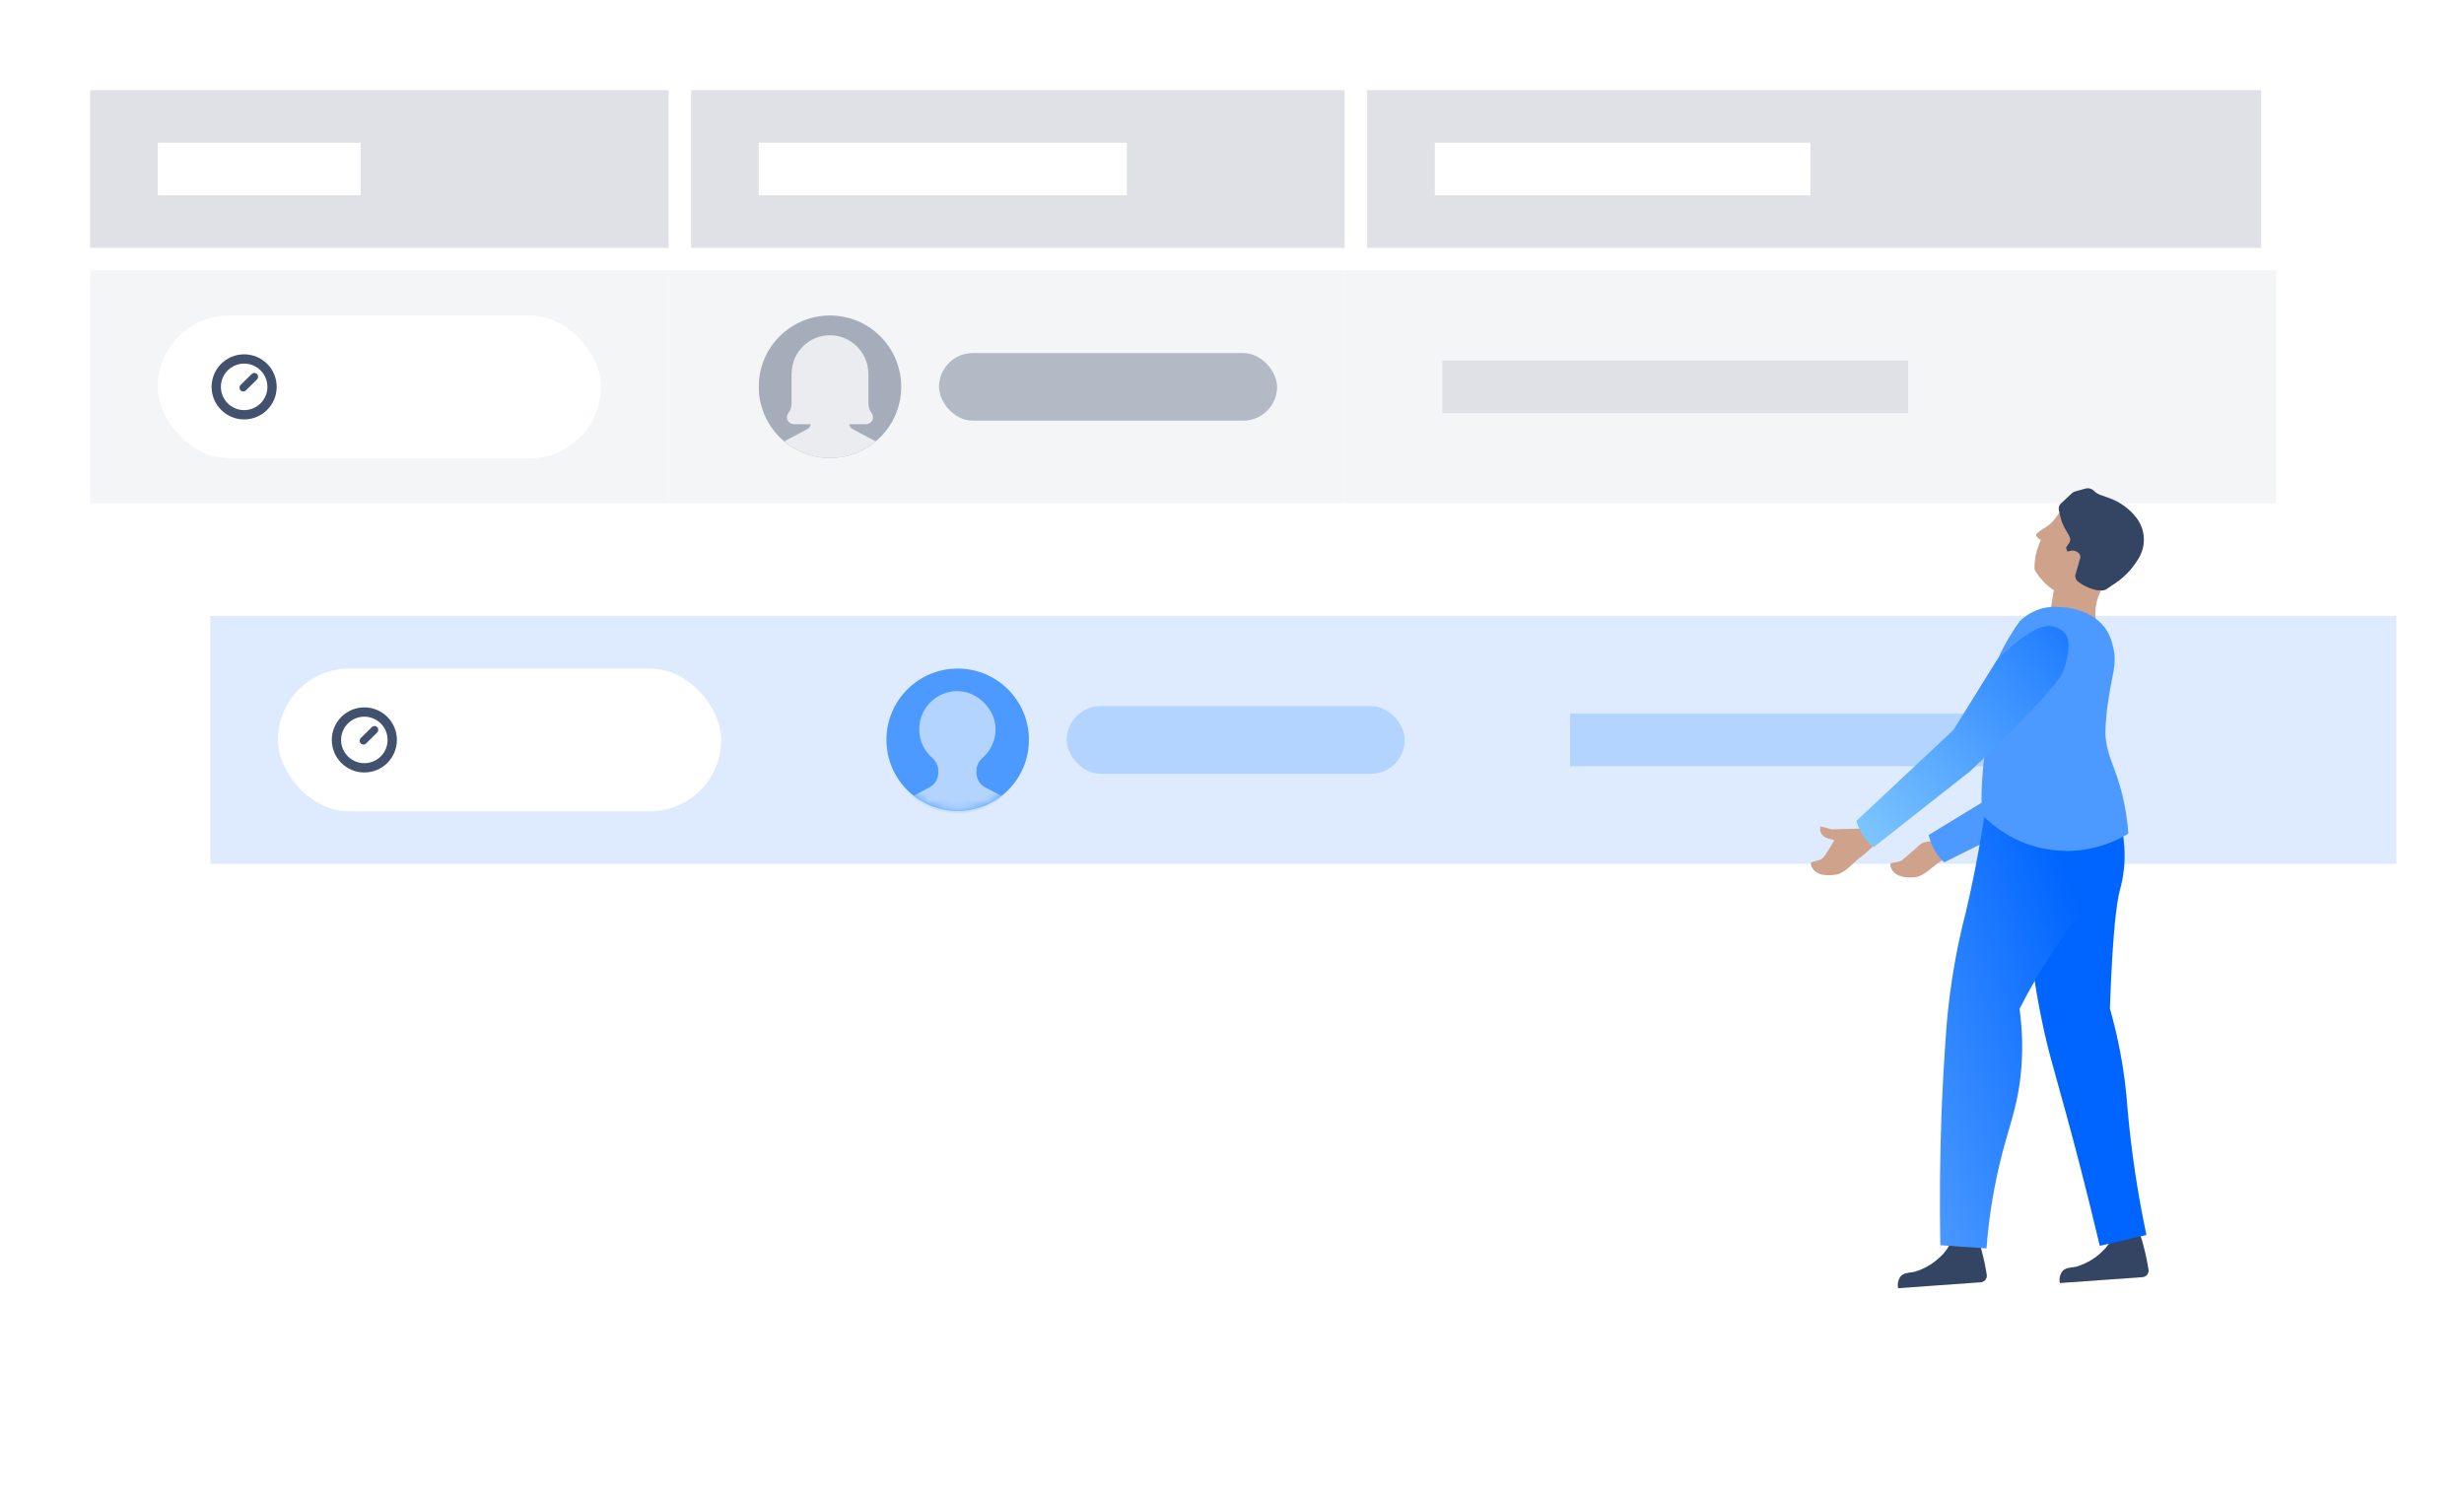 <svg width="328" height="200" viewBox="0 0 328 200" fill="none" xmlns="http://www.w3.org/2000/svg">
<rect width="328" height="200" fill="white"/>
<rect width="328" height="200" fill="white"/>
<rect x="12" y="12" width="77" height="21" fill="#DFE1E6"/>
<rect x="92" y="12" width="87" height="21" fill="#DFE1E6"/>
<rect x="182" y="12" width="119" height="21" fill="#DFE1E6"/>
<rect x="101" y="19" width="49" height="7" fill="white"/>
<rect x="21" y="19" width="27" height="7" fill="white"/>
<rect x="191" y="19" width="50" height="7" fill="white"/>
<rect x="89" y="36" width="90" height="31" fill="#F4F5F7"/>
<rect x="125" y="47" width="45" height="9" rx="4.5" fill="#B3BAC5"/>
<path fill-rule="evenodd" clip-rule="evenodd" d="M119.968 51.484C119.968 56.722 115.722 60.968 110.484 60.968C105.246 60.968 101 56.722 101 51.484C101 46.246 105.246 42 110.484 42C115.722 42 119.968 46.246 119.968 51.484Z" fill="#A5ADBA"/>
<path fill-rule="evenodd" clip-rule="evenodd" d="M113.485 57.116C113.239 56.985 113.083 56.741 113.05 56.469H115.25C115.688 56.469 116.092 56.181 116.19 55.755C116.261 55.446 116.175 55.156 115.998 54.945C115.718 54.612 115.601 54.172 115.601 53.737V49.716H115.586C115.586 49.629 115.586 49.542 115.581 49.453C115.443 46.87 113.313 44.754 110.729 44.633C107.804 44.497 105.39 46.823 105.381 49.716H105.367V53.738C105.367 54.172 105.25 54.613 104.971 54.945C104.793 55.156 104.708 55.446 104.779 55.755C104.877 56.181 105.281 56.469 105.719 56.469H107.918C107.886 56.741 107.729 56.985 107.483 57.116L104.392 58.751C106.04 60.134 108.164 60.968 110.484 60.968C112.804 60.968 114.928 60.134 116.577 58.751L113.485 57.116Z" fill="#EBECF0"/>
<rect x="12" y="36" width="77" height="31" fill="#F4F5F7"/>
<rect x="179" y="36" width="124" height="31" fill="#F4F5F7"/>
<rect x="192" y="48" width="62" height="7" fill="#DFE1E6"/>
<rect x="21" y="42" width="59" height="19" rx="9.5" fill="white"/>
<path fill-rule="evenodd" clip-rule="evenodd" d="M28.167 51.5C28.167 53.893 30.107 55.833 32.5 55.833C34.893 55.833 36.833 53.893 36.833 51.5C36.833 49.107 34.893 47.167 32.5 47.167C30.107 47.167 28.167 49.107 28.167 51.5ZM32.5 54.595C34.209 54.595 35.595 53.209 35.595 51.5C35.595 49.791 34.209 48.405 32.5 48.405C30.791 48.405 29.405 49.791 29.405 51.5C29.405 53.209 30.791 54.595 32.5 54.595ZM32.728 51.976C32.53 52.171 32.214 52.166 32.022 51.964C31.83 51.762 31.835 51.44 32.033 51.244L33.51 49.786C33.709 49.591 34.025 49.596 34.217 49.798C34.408 50 34.403 50.322 34.205 50.518L32.728 51.976Z" fill="#42526E"/>
<rect x="28" y="82" width="291" height="33" fill="#DEEBFF"/>
<rect x="142" y="94" width="45" height="9" rx="4.5" fill="#B2D4FF"/>
<path fill-rule="evenodd" clip-rule="evenodd" d="M136.968 98.484C136.968 103.722 132.722 107.968 127.484 107.968C122.246 107.968 118 103.722 118 98.484C118 93.246 122.246 89 127.484 89C132.722 89 136.968 93.246 136.968 98.484Z" fill="#4C9AFF"/>
<mask id="mask0" mask-type="alpha" maskUnits="userSpaceOnUse" x="118" y="89" width="19" height="19">
<path fill-rule="evenodd" clip-rule="evenodd" d="M136.968 98.484C136.968 103.722 132.722 107.968 127.484 107.968C122.246 107.968 118 103.722 118 98.484C118 93.246 122.246 89 127.484 89C132.722 89 136.968 93.246 136.968 98.484" fill="#4C9AFF"/>
</mask>
<g mask="url(#mask0)">
<path fill-rule="evenodd" clip-rule="evenodd" d="M123.745 104.809L121.377 106.062C123.018 107.439 125.133 108.27 127.443 108.27C129.753 108.27 131.868 107.439 133.509 106.062L131.141 104.809C130.429 104.433 129.984 103.694 129.984 102.888V102.632C129.984 101.991 130.243 101.365 130.731 100.951C131.893 99.964 132.606 98.468 132.517 96.805C132.387 94.352 130.14 92.12 127.687 92.006C124.769 91.87 122.361 94.195 122.361 97.082C122.361 98.609 123.037 99.977 124.104 100.908C124.596 101.336 124.902 101.938 124.902 102.59V102.888C124.902 103.694 124.457 104.433 123.745 104.809" fill="#B3D4FF"/>
</g>
<rect x="209" y="95" width="62" height="7" fill="#B2D4FF"/>
<rect x="37" y="89" width="59" height="19" rx="9.5" fill="white"/>
<path fill-rule="evenodd" clip-rule="evenodd" d="M44.167 98.5C44.167 100.893 46.107 102.833 48.5 102.833C50.893 102.833 52.833 100.893 52.833 98.5C52.833 96.107 50.893 94.167 48.5 94.167C46.107 94.167 44.167 96.107 44.167 98.5ZM48.5 101.595C50.209 101.595 51.595 100.21 51.595 98.5C51.595 96.791 50.209 95.405 48.5 95.405C46.791 95.405 45.405 96.791 45.405 98.5C45.405 100.21 46.791 101.595 48.5 101.595ZM48.728 98.976C48.53 99.171 48.214 99.166 48.022 98.964C47.83 98.762 47.835 98.44 48.033 98.244L49.51 96.786C49.709 96.591 50.025 96.596 50.217 96.798C50.408 97 50.403 97.322 50.205 97.518L48.728 98.976Z" fill="#42526E"/>
<path d="M258.064 114.848C258.748 114.408 259.401 113.922 260.02 113.393L259.347 112H257C257 112 256 112 255.5 112.5C255 113 253.832 113.955 253.265 114.453C252.742 114.914 251.583 114.703 251.636 115.109C251.867 116.875 253.984 116.875 254.97 116.768C256.089 116.646 257.319 115.324 258.064 114.848Z" fill="#CEA28B"/>
<path d="M270.26 87.326L273.631 100.852L256.744 111.151C257.042 112.547 257.76 113.819 258.801 114.796L276.239 106.118V87.326C274.846 86.434 272.116 88.831 270.26 87.326Z" fill="#4C9AFF"/>
<path d="M263.053 164.186C263.316 164.908 263.624 165.757 263.799 166.529C264.081 167.573 264.306 168.632 264.473 169.7C264.51 169.94 264.445 170.184 264.295 170.374C264.144 170.564 263.922 170.682 263.68 170.701L252.668 171.488C252.558 170.979 252.652 170.446 252.929 170.005C253.332 169.449 254.003 169.436 254.799 169.325C256.311 168.885 257.67 168.033 258.725 166.864C259.349 166.146 259.813 165.304 260.086 164.394L263.053 164.186Z" fill="#344563"/>
<path d="M284.586 163.501C284.849 164.224 285.158 165.072 285.332 165.845C285.615 166.889 285.84 167.947 286.006 169.016C286.043 169.255 285.979 169.499 285.828 169.689C285.678 169.879 285.455 169.997 285.214 170.016L274.202 170.803C274.091 170.294 274.185 169.761 274.463 169.32C274.866 168.765 275.537 168.752 276.333 168.64C277.844 168.2 279.204 167.348 280.259 166.179C280.883 165.462 281.346 164.62 281.619 163.709L284.586 163.501Z" fill="#344563"/>
<path fill-rule="evenodd" clip-rule="evenodd" d="M276.72 99.436C277.572 99.907 278.354 100.496 279.042 101.186C281.935 104.158 282.374 108.158 282.727 112.106L282.79 112.798C282.913 114.738 282.706 116.685 282.177 118.556C281.752 120.187 281.21 124.296 280.865 134.255C281.251 135.619 281.791 137.677 282.272 140.233C282.729 142.678 283.044 145.148 283.215 147.629C283.713 153.266 284.551 158.868 285.725 164.403L279.517 165.844C277.732 158.343 276.157 152.333 275.038 148.274C273.328 141.975 272.716 140.231 271.839 136.018C270.868 131.37 270.424 127.873 269.603 121.067C269.117 117.138 268.542 111.911 268.011 105.727C269.398 105.85 270.793 105.62 272.068 105.058C274.355 103.941 276.05 101.892 276.72 99.436Z" fill="#0065FF"/>
<path d="M271.048 71.311C271.113 71.435 271.204 71.543 271.315 71.629C271.426 71.733 271.55 71.823 271.683 71.896C271.084 73.117 270.791 74.466 270.831 75.825C271.13 76.364 271.495 76.864 271.917 77.313C272.848 78.356 274.081 79.081 275.445 79.386C276.899 79.599 278.381 79.303 279.642 78.55C280.428 78.149 284.541 76.026 284.34 72.214C283.992 68.893 281.208 66.361 277.869 66.328C276.619 66.394 275.433 66.903 274.526 67.766C273.673 68.686 273.656 69.254 272.452 70.09C271.817 70.492 270.948 70.993 271.048 71.311Z" fill="#CEA28B"/>
<path d="M281.364 76.494C279.632 77.954 278.731 80.175 278.956 82.429C277.563 82.921 276.033 82.849 274.693 82.229C274.05 81.909 273.48 81.46 273.021 80.908L273.623 77.112L281.364 76.494Z" fill="#CEA28B"/>
<path d="M279.404 105.356C282.258 110.515 279.72 116.623 279.157 117.984C277.851 121.146 276.702 121.392 273.291 126.649C271.661 129.115 270.172 131.672 268.831 134.306C269.26 137.336 269.3 140.408 268.951 143.448C268.421 147.947 267.297 150.161 266.088 155.356C265.262 158.921 264.71 162.544 264.436 166.194L258.291 165.765C258.179 160.082 258.228 154.122 258.458 147.898C258.69 142.023 259.125 136.47 259.184 135.805C259.634 130.892 260.485 126.024 261.728 121.25C262.426 118.274 263.344 113.955 264.197 108.397C266.059 108.563 267.936 108.38 269.732 107.858C272.726 106.953 275.378 105.167 277.344 102.734C278.165 103.493 278.861 104.378 279.404 105.356Z" fill="url(#paint0_linear)"/>
<path d="M276.854 74.483L276.286 76.468C276.186 76.813 276.308 77.181 276.598 77.409C276.903 77.65 277.235 77.86 277.587 78.035C278.083 78.284 278.613 78.466 279.162 78.575H279.492C279.835 78.656 280.199 78.586 280.481 78.384L281.269 77.844C282.45 77.106 283.46 76.146 284.237 75.023L284.548 74.553C285.018 73.856 285.301 73.061 285.372 72.237C285.469 71.081 285.139 69.93 284.438 68.981C283.511 67.748 282.215 66.808 280.719 66.282L279.73 65.934C279.361 65.823 279.027 65.625 278.759 65.359C278.465 65.047 278.008 64.925 277.587 65.046L276.268 65.411C276.089 65.46 275.925 65.55 275.792 65.672L274.344 67.031C274.105 67.251 274.001 67.573 274.07 67.884L274.271 68.789C274.395 69.33 274.599 69.852 274.876 70.339L275.443 71.349C275.628 71.638 275.628 72 275.443 72.289L275.022 72.881L275.187 73.421L275.608 73.334C276.116 73.205 276.65 73.43 276.891 73.874C276.955 74.075 276.942 74.291 276.854 74.483Z" fill="#344563"/>
<path fill-rule="evenodd" clip-rule="evenodd" d="M278.823 82.229C277.412 81.33 275.78 80.838 274.108 80.808C270.831 80.491 268.821 82.752 268.821 82.752C268.821 82.752 265.396 87.448 265.251 90.402C264.969 96.653 263.449 102.2 263.842 108.445C268.929 113.769 277.043 114.821 283.32 110.97C283.202 109.279 282.945 107.602 282.551 105.954C281.565 101.824 280.411 100.754 280.26 97.594C280.293 95.911 280.461 94.234 280.762 92.578C281.113 90.037 281.795 88.522 281.364 86.447C280.933 84.372 280.258 83.297 278.823 82.229Z" fill="#4C9AFF"/>
<path d="M249.295 112.696C248.715 113.267 248.097 113.797 247.445 114.284C246.735 114.811 245.6 116.215 244.493 116.415C243.517 116.591 241.405 116.739 241.051 114.993C240.97 114.592 242.141 114.721 242.631 114.225C243.161 113.689 244.175 111.864 244.175 111.864L243.164 111.549C242.823 111.44 242.544 111.192 242.396 110.866C242.276 110.598 242.255 110.297 242.336 110.015L243.889 110.409L247.92 110.295L249.295 112.696Z" fill="#CEA28B"/>
<path d="M265.901 87.738L260.029 97.185L247.112 109.285C247.507 110.656 248.311 111.875 249.418 112.777L262.293 102.638C262.293 102.638 273.931 91.684 274.721 89.228C275.512 86.771 275.649 84.893 274.721 84.123C272.739 82.475 270.678 83.257 265.901 87.738Z" fill="url(#paint1_linear)"/>
<defs>
<linearGradient id="paint0_linear" x1="288.76" y1="154.31" x2="256.871" y2="165.672" gradientUnits="userSpaceOnUse">
<stop stop-color="#0065FF"/>
<stop offset="1" stop-color="#4C9AFF"/>
</linearGradient>
<linearGradient id="paint1_linear" x1="229.269" y1="92.977" x2="264.892" y2="62.936" gradientUnits="userSpaceOnUse">
<stop stop-color="#83CAFF"/>
<stop offset="1" stop-color="#1171FF"/>
</linearGradient>
</defs>
</svg>